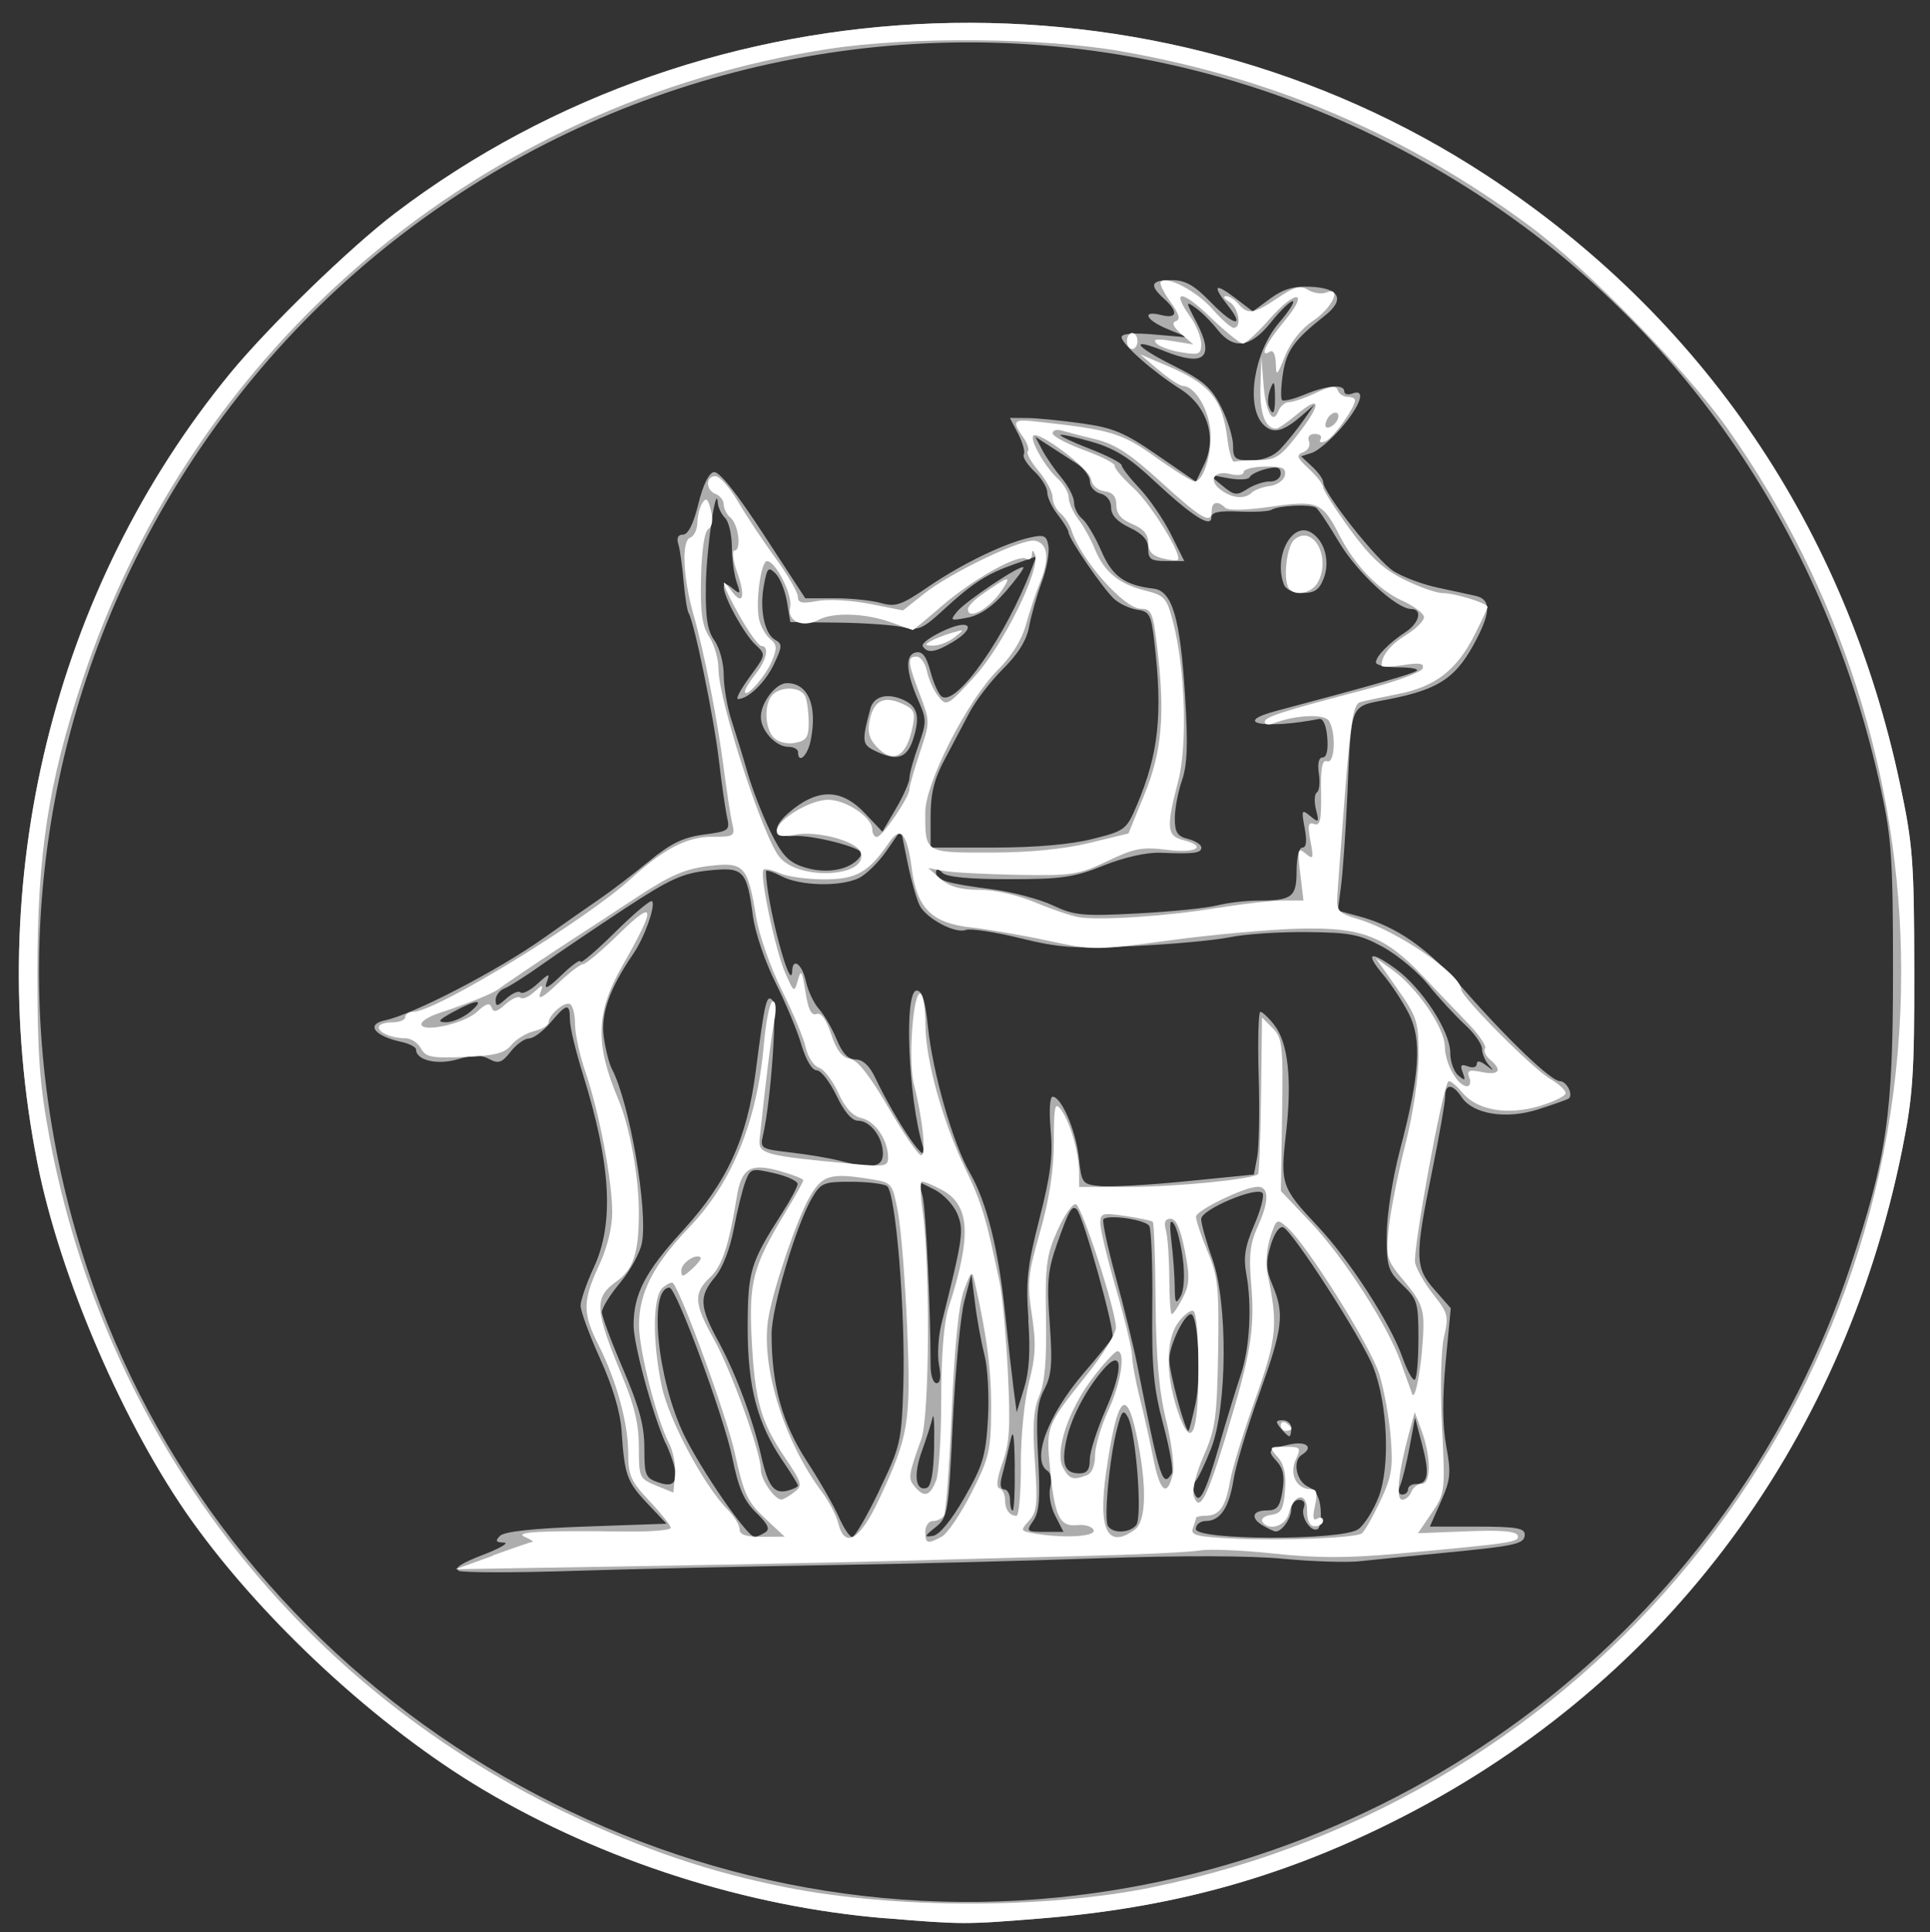 <?xml version="1.0" encoding="UTF-8" standalone="no"?>
<svg
   xmlns:dc="http://purl.org/dc/elements/1.1/"
   xmlns:cc="http://creativecommons.org/ns#"
   xmlns:rdf="http://www.w3.org/1999/02/22-rdf-syntax-ns#"
   xmlns:svg="http://www.w3.org/2000/svg"
   xmlns="http://www.w3.org/2000/svg"
   width="22.697mm"
   height="22.727mm"
   viewBox="0 0 22.697 22.727"
   version="1.1"
   id="svg6056">
  <rect x="0" y="0" width="22.697" height="22.727" fill="#333333" stroke="none"/>
  <defs
     id="defs6050" />
  <path
     style="fill:#ffffff;fill-opacity:0.6;stroke-width:0.062"
     d="M 10.414,22.563 C 8.787,22.43 7.092,21.888 5.681,21.049 4.451,20.318 3.103,19.074 2.257,17.889 1.463,16.777 0.706,15.024 0.44,13.68 -0.216,10.367 0.625,6.925 2.712,4.385 3.165,3.835 4.115,2.913 4.644,2.51 8.344,-0.304 13.592,-0.487 17.483,2.064 c 2.534,1.661 4.22,4.142 4.86,7.152 0.152,0.713 0.167,0.909 0.169,2.187 0.002,1.227 -0.016,1.493 -0.142,2.118 -0.713,3.528 -2.871,6.364 -6.031,7.927 -1.315,0.651 -2.582,0.995 -4.111,1.118 -0.878,0.071 -0.906,0.071 -1.816,-0.004 z m 2.036,-0.246 c 4.306,-0.435 7.95,-3.339 9.31,-7.42 0.431,-1.292 0.502,-1.787 0.502,-3.462 0,-1.325 -0.016,-1.573 -0.142,-2.152 C 21.48,6.327 19.81,3.866 17.37,2.281 11.864,-1.296 4.517,0.701 1.598,6.569 0.278,9.221 0.097,12.298 1.096,15.126 c 1.651,4.676 6.409,7.69 11.355,7.191 z M 5.394,18.473 c -0.06,-0.027 0.038,-0.09 0.281,-0.183 0.205,-0.078 0.318,-0.144 0.251,-0.146 -0.096,-0.003 -0.106,-0.019 -0.045,-0.08 0.05,-0.05 0.398,-0.088 1.017,-0.109 L 7.839,17.922 7.614,17.684 C 7.371,17.427 7.345,17.353 7.31,16.83 7.295,16.608 7.206,16.309 7.057,15.98 6.931,15.702 6.828,15.421 6.828,15.357 c 3.124e-4,-0.064 0.071,-0.267 0.156,-0.451 0.241,-0.517 0.201,-1.213 -0.13,-2.274 -0.084,-0.268 -0.152,-0.555 -0.152,-0.639 0,-0.198 -0.037,-0.193 -0.228,0.034 -0.087,0.103 -0.2,0.187 -0.252,0.187 -0.052,0 -0.15,0.07 -0.217,0.156 -0.103,0.131 -0.143,0.145 -0.252,0.086 -0.095,-0.051 -0.193,-0.05 -0.37,0.003 -0.238,0.071 -0.49,0.013 -0.49,-0.114 0,-0.029 -0.077,-0.069 -0.172,-0.09 C 4.402,12.186 4.298,12.049 4.529,12.001 4.857,11.933 5.854,11.416 6.39,11.036 6.613,10.878 6.908,10.672 7.045,10.578 7.183,10.484 7.445,10.284 7.629,10.133 7.888,9.92 8.033,9.849 8.275,9.817 8.575,9.777 8.586,9.769 8.549,9.607 8.529,9.515 8.486,9.214 8.454,8.94 8.397,8.45 8.165,7.319 8.099,7.213 8.081,7.184 8.054,7.013 8.039,6.835 8.024,6.656 7.996,6.46 7.977,6.399 7.954,6.328 7.974,6.288 8.033,6.288 c 0.059,0 0.122,-0.126 0.179,-0.358 C 8.266,5.708 8.335,5.565 8.394,5.553 8.457,5.541 8.659,5.794 8.98,6.286 l 0.49,0.751 h 0.347 c 0.191,0 0.435,0.025 0.543,0.056 0.172,0.049 0.239,0.026 0.561,-0.194 0.396,-0.27 0.895,-0.511 1.196,-0.577 0.164,-0.036 0.192,-0.023 0.213,0.103 0.013,0.079 -0.023,0.271 -0.08,0.425 -0.057,0.154 -0.123,0.388 -0.147,0.518 -0.029,0.161 -0.127,0.321 -0.305,0.497 -0.144,0.143 -0.321,0.373 -0.394,0.511 -0.073,0.138 -0.206,0.39 -0.296,0.559 -0.123,0.231 -0.164,0.397 -0.164,0.671 V 9.969 h 0.751 c 0.482,0 0.894,-0.036 1.149,-0.1 C 13.229,9.773 13.247,9.759 13.366,9.479 13.627,8.867 13.676,8.403 13.574,7.536 13.538,7.231 13.516,7.191 13.377,7.172 13.291,7.16 13.169,7.104 13.105,7.047 12.977,6.932 12.566,6.333 12.566,6.261 c 0,-0.025 -0.056,-0.117 -0.125,-0.205 -0.069,-0.087 -0.125,-0.206 -0.125,-0.264 0,-0.058 -0.069,-0.171 -0.154,-0.25 C 12.078,5.462 12.023,5.374 12.04,5.346 12.058,5.317 12.028,5.209 11.975,5.105 l -0.098,-0.189 0.204,9.824e-4 c 0.112,6.758e-4 0.401,0.029 0.641,0.063 0.371,0.052 0.505,0.109 0.889,0.374 l 0.453,0.312 0.099,-0.207 C 14.314,5.143 14.196,4.774 13.878,4.574 13.558,4.372 13.19,4.046 13.19,3.965 c 0,-0.042 0.14,-0.052 0.39,-0.03 l 0.39,0.034 -0.234,-0.096 c -0.263,-0.108 -0.318,-0.228 -0.078,-0.167 0.188,0.047 0.202,-0.038 0.031,-0.193 -0.178,-0.161 -0.155,-0.218 0.086,-0.218 0.166,0 0.265,0.056 0.466,0.262 0.27,0.278 0.409,0.302 0.197,0.034 -0.185,-0.236 -0.153,-0.269 0.085,-0.088 l 0.21,0.16 0.205,-0.151 c 0.152,-0.112 0.275,-0.148 0.474,-0.139 0.344,0.015 0.41,0.15 0.167,0.341 -0.36,0.283 -0.451,0.41 -0.492,0.683 -0.023,0.152 -0.027,0.291 -0.01,0.309 0.018,0.018 0.137,-0.012 0.265,-0.065 0.264,-0.11 0.467,-0.126 0.467,-0.037 0,0.033 0.042,0.044 0.094,0.025 0.164,-0.063 0.103,0.131 -0.126,0.399 -0.121,0.141 -0.278,0.275 -0.348,0.298 l -0.128,0.041 0.13,0.121 c 0.072,0.067 0.13,0.149 0.13,0.182 0,0.126 0.636,0.93 0.831,1.05 0.111,0.069 0.342,0.155 0.512,0.191 0.17,0.036 0.373,0.081 0.45,0.098 0.173,0.039 0.179,0.178 0.019,0.492 -0.239,0.468 -0.436,0.605 -1.049,0.725 -0.458,0.09 -0.428,0.021 -0.479,1.121 -0.02,0.429 -0.053,0.911 -0.074,1.072 l -0.038,0.292 0.25,0.067 c 0.444,0.12 0.805,0.372 1.235,0.864 0.514,0.587 1.024,1.074 1.124,1.074 0.085,0 0.168,0.17 0.101,0.208 -0.024,0.014 -0.184,0.07 -0.356,0.125 -0.372,0.12 -0.763,0.057 -0.897,-0.143 -0.108,-0.162 -0.195,-0.164 -0.195,-0.007 0,0.067 -0.07,0.467 -0.156,0.889 -0.203,1 -0.201,1.118 0.033,1.384 l 0.189,0.215 -0.06,0.633 c -0.04,0.43 -0.038,0.748 0.007,0.991 0.059,0.316 0.051,0.392 -0.063,0.651 l -0.13,0.294 h 0.558 c 0.451,0 0.558,0.018 0.558,0.092 0,0.113 -0.095,0.134 -0.967,0.218 -0.377,0.036 -0.814,0.08 -0.97,0.097 -0.156,0.017 -0.563,0.004 -0.905,-0.029 -0.383,-0.037 -1.204,-0.039 -2.149,-0.006 -0.841,0.03 -2.3,0.067 -3.244,0.082 -0.944,0.015 -2.277,0.045 -2.963,0.067 -0.686,0.022 -1.289,0.021 -1.34,-9.83e-4 z m 3.604,-0.448 c 0.061,-0.039 0.035,-0.096 -0.105,-0.233 C 8.748,17.651 8.685,17.506 8.611,17.142 8.512,16.66 7.954,15.147 7.874,15.146 7.625,15.145 7.726,16.205 8.037,16.862 c 0.197,0.415 0.75,1.217 0.838,1.215 0.023,-4.94e-4 0.078,-0.024 0.122,-0.052 z m 1.341,-0.493 c 0.251,-0.522 0.263,-0.576 0.284,-1.223 0.027,-0.873 -0.089,-2.293 -0.193,-2.359 -0.043,-0.027 -0.233,-0.05 -0.423,-0.05 -0.319,-8.85e-4 -0.354,0.013 -0.457,0.189 -0.185,0.313 -0.476,1.293 -0.476,1.601 0,0.601 0.124,1.049 0.413,1.494 0.152,0.234 0.322,0.532 0.378,0.66 0.056,0.129 0.127,0.234 0.157,0.234 0.031,0 0.174,-0.246 0.318,-0.546 z m 1.003,0.083 c 0.217,-0.378 0.251,-0.491 0.276,-0.92 0.016,-0.269 -0.002,-0.608 -0.04,-0.754 -0.037,-0.146 -0.088,-0.419 -0.111,-0.608 l -0.043,-0.343 -0.083,0.312 c -0.045,0.172 -0.106,0.813 -0.136,1.427 -0.051,1.074 -0.059,1.119 -0.204,1.235 -0.132,0.106 -0.136,0.118 -0.029,0.101 0.076,-0.012 0.216,-0.182 0.37,-0.45 z m 4.631,0.372 c 0.071,-0.05 0.179,-0.222 0.241,-0.383 0.136,-0.355 0.105,-1.089 -0.064,-1.523 -0.127,-0.327 -0.948,-1.602 -1.059,-1.645 -0.045,-0.017 -0.105,0.069 -0.148,0.213 -0.059,0.197 -0.055,0.284 0.023,0.47 0.141,0.338 0.121,0.502 -0.159,1.282 -0.14,0.39 -0.275,0.84 -0.3,1 -0.052,0.332 -0.157,0.489 -0.327,0.489 -0.064,0 -0.117,0.042 -0.117,0.094 0,0.135 1.718,0.138 1.91,0.003 z m -1.115,-0.039 c -0.155,-0.09 -0.135,-0.182 0.039,-0.182 0.122,0 0.154,-0.04 0.185,-0.231 0.027,-0.167 0.009,-0.262 -0.064,-0.343 -0.121,-0.134 -0.111,-0.146 0.152,-0.203 0.195,-0.042 0.282,0.035 0.14,0.122 -0.113,0.07 -0.067,0.311 0.072,0.375 0.091,0.042 0.139,0.126 0.149,0.265 0.008,0.112 -0.007,0.217 -0.034,0.233 -0.077,0.048 -0.205,-0.145 -0.165,-0.249 0.022,-0.058 7.54e-4,-0.094 -0.055,-0.094 -0.05,0 -0.092,0.05 -0.092,0.112 0,0.107 -0.111,0.264 -0.184,0.26 -0.019,-9.83e-4 -0.083,-0.031 -0.143,-0.066 z m 0.203,-1.149 c -0.064,-0.077 -0.059,-0.094 0.024,-0.094 0.056,0 0.101,0.042 0.101,0.094 0,0.051 -0.011,0.094 -0.024,0.094 -0.013,0 -0.059,-0.042 -0.101,-0.094 z m -2.651,1.03 c -0.055,-0.106 -0.08,-0.251 -0.059,-0.336 0.021,-0.082 0.007,-0.168 -0.03,-0.191 -0.197,-0.122 -0.002,-0.655 0.421,-1.148 0.166,-0.194 0.319,-0.382 0.341,-0.419 0.037,-0.064 -0.343,-1.433 -0.419,-1.509 -0.056,-0.056 -0.093,0.007 -0.231,0.398 -0.111,0.315 -0.124,0.45 -0.088,0.941 0.034,0.473 0.023,0.609 -0.064,0.777 -0.086,0.166 -0.099,0.316 -0.072,0.81 0.026,0.471 0.013,0.634 -0.058,0.736 -0.087,0.124 -0.081,0.13 0.133,0.13 h 0.223 z m 0.952,0.109 c 0.075,-0.092 -0.003,-1.1 -0.099,-1.271 -0.053,-0.094 -0.072,-0.074 -0.126,0.136 -0.09,0.346 -0.157,1.066 -0.107,1.146 0.056,0.091 0.254,0.085 0.332,-0.011 z m -1.428,-0.686 c -0.006,-0.392 -0.018,-0.463 -0.054,-0.296 -0.026,0.12 -0.067,0.296 -0.093,0.39 -0.031,0.112 -0.023,0.172 0.022,0.172 0.038,0 0.069,0.056 0.069,0.125 0,0.069 0.014,0.125 0.031,0.125 0.017,0 0.028,-0.232 0.024,-0.515 z m 2.406,-0.259 c 0.088,-0.305 0.202,-0.676 0.252,-0.825 0.105,-0.309 0.133,-0.812 0.065,-1.182 -0.036,-0.197 -0.016,-0.325 0.091,-0.573 0.076,-0.176 0.121,-0.346 0.101,-0.378 -0.055,-0.09 -0.722,0.189 -0.723,0.303 -5.72e-4,0.053 0.058,0.263 0.131,0.468 0.184,0.518 0.176,1.746 -0.014,2.231 -0.07,0.178 -0.151,0.349 -0.18,0.379 -0.029,0.03 -0.038,0.095 -0.018,0.145 0.057,0.15 0.127,0.016 0.296,-0.567 z m -4.956,0.481 c 0,-0.016 -0.08,-0.146 -0.178,-0.289 -0.3,-0.44 -0.414,-0.871 -0.413,-1.571 4.42e-4,-0.662 0.03,-0.761 0.402,-1.341 0.099,-0.154 0.182,-0.309 0.185,-0.345 0.003,-0.035 -0.12,-0.093 -0.273,-0.128 -0.267,-0.062 -0.281,-0.058 -0.34,0.095 -0.034,0.088 -0.096,0.338 -0.137,0.556 -0.045,0.239 -0.133,0.465 -0.221,0.57 -0.191,0.227 -0.185,0.344 0.042,0.762 0.204,0.376 0.404,0.915 0.504,1.356 0.078,0.343 0.15,0.436 0.308,0.394 0.067,-0.018 0.122,-0.045 0.122,-0.06 z m 7.174,0.043 c 0,-0.034 0.043,-0.062 0.095,-0.062 0.143,0 0.161,-0.122 0.07,-0.468 l -0.082,-0.312 -0.064,0.343 c -0.035,0.189 -0.085,0.392 -0.11,0.452 -0.028,0.066 -0.019,0.109 0.023,0.109 0.038,0 0.069,-0.028 0.069,-0.062 z M 7.826,16.974 C 7.669,16.619 7.451,15.811 7.451,15.587 c 8.056e-4,-0.368 0.138,-0.632 0.579,-1.113 0.521,-0.57 0.755,-1.079 0.857,-1.87 0.107,-0.825 0.127,-0.91 0.196,-0.841 0.062,0.062 -0.015,1.174 -0.109,1.585 -0.037,0.162 -0.029,0.167 0.327,0.208 0.201,0.023 0.463,0.067 0.583,0.099 0.374,0.097 0.499,0.075 0.499,-0.087 0,-0.19 -0.147,-0.385 -0.291,-0.386 -0.075,-3.12e-4 -0.163,-0.103 -0.256,-0.297 -0.078,-0.163 -0.182,-0.296 -0.232,-0.296 -0.054,0 -0.126,-0.121 -0.179,-0.299 C 9.377,12.124 9.239,11.795 9.119,11.556 8.999,11.318 8.88,10.968 8.855,10.779 8.782,10.231 8.747,10.195 8.329,10.239 c -0.302,0.032 -0.45,0.099 -0.976,0.444 -0.341,0.224 -0.777,0.519 -0.969,0.655 -0.192,0.137 -0.396,0.267 -0.452,0.288 -0.057,0.022 -0.103,0.083 -0.103,0.136 0,0.082 0.019,0.079 0.125,-0.017 0.069,-0.062 0.144,-0.095 0.167,-0.072 0.023,0.023 0.112,-0.022 0.197,-0.099 0.144,-0.131 0.152,-0.132 0.11,-0.016 -0.032,0.089 0.018,0.064 0.177,-0.09 0.122,-0.118 0.222,-0.189 0.222,-0.158 0,0.031 0.182,-0.123 0.404,-0.343 0.222,-0.22 0.419,-0.385 0.437,-0.367 0.046,0.046 -0.089,0.427 -0.218,0.615 -0.28,0.409 -0.387,0.706 -0.35,0.977 0.02,0.148 0.063,0.318 0.095,0.379 0.209,0.397 0.427,1.66 0.354,2.048 -0.021,0.114 -0.136,0.324 -0.255,0.467 -0.119,0.142 -0.216,0.298 -0.216,0.347 0,0.049 0.112,0.351 0.25,0.672 0.191,0.447 0.25,0.665 0.25,0.93 0,0.322 0.012,0.35 0.172,0.404 0.23,0.078 0.255,-0.067 0.079,-0.465 z m 3.159,0.038 c 0.006,-0.255 -0.003,-0.407 -0.018,-0.338 -0.016,0.069 -0.072,0.245 -0.125,0.392 -0.102,0.28 -0.076,0.478 0.056,0.435 0.052,-0.017 0.081,-0.181 0.088,-0.489 z m 2.796,0.32 c 0.02,-0.033 -0.025,-0.292 -0.101,-0.577 -0.114,-0.428 -0.136,-0.668 -0.129,-1.391 0.005,-0.481 -0.011,-0.906 -0.036,-0.945 -0.045,-0.073 -0.48,-0.137 -0.538,-0.079 -0.018,0.018 0.047,0.326 0.145,0.684 0.098,0.359 0.211,0.82 0.251,1.026 0.27,1.365 0.299,1.456 0.407,1.281 z m -0.965,-0.164 c 0,-0.089 0.084,-0.353 0.187,-0.587 0.22,-0.502 0.198,-0.744 -0.041,-0.458 -0.211,0.252 -0.378,0.583 -0.428,0.847 -0.05,0.265 -0.007,0.36 0.161,0.36 0.089,0 0.121,-0.043 0.121,-0.161 z m 1.244,-0.661 c 0.067,-0.314 0.03,-1.049 -0.054,-1.049 -0.08,0 -0.255,0.366 -0.255,0.534 0,0.15 0.184,0.838 0.225,0.838 0.008,0 0.046,-0.146 0.084,-0.323 z m -1.965,-0.987 c -0.033,-0.452 -0.014,-0.626 0.129,-1.185 0.131,-0.51 0.16,-0.741 0.132,-1.045 -0.02,-0.226 -0.011,-0.39 0.023,-0.39 0.103,0 0.273,0.396 0.308,0.717 0.033,0.303 0.04,0.313 0.252,0.334 0.12,0.012 0.576,-0.013 1.013,-0.057 l 0.794,-0.079 0.039,-0.207 c 0.021,-0.114 0.029,-0.544 0.017,-0.957 -0.012,-0.413 -0.003,-0.75 0.02,-0.75 0.023,0 0.097,0.069 0.163,0.154 0.164,0.208 0.211,0.645 0.139,1.273 -0.069,0.602 -0.057,0.639 0.375,1.098 0.374,0.398 0.852,1.138 0.992,1.535 0.059,0.168 0.127,0.288 0.149,0.265 0.023,-0.023 0.041,-0.242 0.041,-0.487 0,-0.414 -0.013,-0.459 -0.187,-0.625 -0.171,-0.164 -0.187,-0.214 -0.186,-0.589 6.48e-4,-0.232 0.068,-0.664 0.155,-0.996 0.235,-0.893 0.261,-1.3 0.104,-1.608 -0.071,-0.139 -0.204,-0.342 -0.296,-0.451 -0.223,-0.265 -0.165,-0.297 0.139,-0.077 0.311,0.225 0.645,0.738 0.645,0.989 0,0.104 0.043,0.225 0.095,0.268 0.08,0.067 0.088,0.061 0.052,-0.034 -0.034,-0.088 -0.02,-0.104 0.061,-0.073 0.058,0.022 0.104,0.01 0.104,-0.028 0,-0.044 0.039,-0.038 0.109,0.015 0.093,0.07 0.098,0.07 0.031,-0.005 -0.043,-0.048 -0.078,-0.133 -0.078,-0.188 0,-0.055 -0.091,-0.185 -0.203,-0.287 -0.111,-0.102 -0.304,-0.311 -0.427,-0.464 -0.123,-0.153 -0.365,-0.354 -0.536,-0.448 -0.274,-0.149 -0.383,-0.17 -0.898,-0.175 -0.323,-0.003 -0.727,0.024 -0.898,0.06 -0.172,0.036 -0.677,0.083 -1.123,0.104 -0.702,0.034 -0.883,0.022 -1.351,-0.093 -0.297,-0.073 -0.582,-0.116 -0.634,-0.096 -0.123,0.047 -0.458,-0.129 -0.542,-0.285 -0.036,-0.068 -0.101,-0.296 -0.144,-0.507 l -0.078,-0.384 -0.172,0.249 c -0.095,0.137 -0.243,0.281 -0.329,0.32 -0.221,0.101 -0.685,0.089 -0.902,-0.024 -0.101,-0.052 -0.184,-0.079 -0.184,-0.059 0,0.355 0.299,1.484 0.309,1.168 0.005,-0.159 0.119,-0.071 0.16,0.125 0.024,0.112 0.093,0.259 0.155,0.328 0.062,0.069 0.155,0.23 0.208,0.359 0.067,0.162 0.135,0.234 0.223,0.234 0.082,0 0.161,0.072 0.224,0.203 0.262,0.55 0.656,1.12 0.565,0.817 -0.173,-0.572 -0.222,-1.831 -0.072,-1.831 0.064,0 0.101,0.119 0.132,0.421 0.055,0.541 0.295,1.381 0.491,1.718 0.198,0.341 0.34,0.904 0.417,1.656 0.034,0.332 0.079,0.729 0.099,0.884 l 0.037,0.281 0.087,-0.281 c 0.061,-0.198 0.076,-0.437 0.049,-0.811 z m -1.052,0.536 c -0.022,-0.117 -0.009,-0.334 0.028,-0.483 0.254,-1.014 0.267,-1.103 0.187,-1.296 -0.043,-0.104 -0.163,-0.231 -0.265,-0.283 l -0.187,-0.093 0.044,0.17 c 0.038,0.145 0.094,1.328 0.094,1.995 1.29e-4,0.112 0.031,0.203 0.07,0.203 0.045,0 0.055,-0.074 0.029,-0.212 z m 2.868,-1.245 c -0.022,-0.177 -0.069,-0.364 -0.105,-0.415 -0.047,-0.067 -0.055,-0.009 -0.029,0.212 0.02,0.168 0.037,0.406 0.038,0.53 0.002,0.191 0.012,0.208 0.069,0.11 0.04,-0.069 0.051,-0.245 0.027,-0.437 z M 5.526,11.904 c 0.187,-0.156 0.087,-0.157 -0.196,-0.002 -0.177,0.097 -0.193,0.12 -0.085,0.122 0.073,9.83e-4 0.2,-0.053 0.281,-0.12 z m 8.787,-1.254 c 0.12,-0.031 0.335,-0.057 0.478,-0.057 0.406,-5.72e-4 0.457,-0.04 0.457,-0.35 0,-0.159 0.029,-0.274 0.069,-0.274 0.046,0 0.055,-0.077 0.026,-0.23 -0.04,-0.214 -0.035,-0.224 0.066,-0.14 0.1,0.082 0.106,0.076 0.067,-0.078 -0.023,-0.092 -0.018,-0.182 0.01,-0.2 0.029,-0.018 0.04,-0.118 0.024,-0.222 -0.018,-0.12 -7.54e-4,-0.19 0.045,-0.19 0.046,0 0.066,-0.085 0.054,-0.234 -0.012,-0.142 -0.049,-0.228 -0.095,-0.219 -0.642,0.125 -1.044,0.049 -0.502,-0.095 1.164,-0.309 1.616,-0.439 1.65,-0.473 0.022,-0.022 -0.078,-0.039 -0.221,-0.039 -0.143,0 -0.26,-0.026 -0.26,-0.058 0,-0.071 0.156,-0.231 0.352,-0.359 0.16,-0.105 0.198,-0.269 0.063,-0.269 -0.173,0 -0.64,-0.433 -0.85,-0.788 -0.119,-0.201 -0.24,-0.383 -0.269,-0.403 -0.062,-0.044 -0.441,-0.027 -0.524,0.024 -0.032,0.02 -0.204,0.029 -0.383,0.021 -0.236,-0.011 -0.324,0.008 -0.324,0.068 0,0.131 -0.224,-0.012 -0.667,-0.424 C 13.289,5.387 13.113,5.276 12.844,5.198 c -0.194,-0.056 -0.363,-0.093 -0.374,-0.082 -0.011,0.011 0.146,0.086 0.35,0.165 0.204,0.079 0.371,0.166 0.371,0.192 0,0.027 0.095,0.149 0.211,0.272 0.116,0.123 0.282,0.366 0.368,0.539 l 0.157,0.315 h -0.212 c -0.18,0 -0.212,-0.022 -0.212,-0.144 0,-0.104 -0.062,-0.174 -0.218,-0.249 -0.148,-0.07 -0.218,-0.147 -0.218,-0.236 0,-0.079 -0.05,-0.145 -0.125,-0.164 -0.069,-0.018 -0.125,-0.082 -0.125,-0.143 0,-0.061 -0.07,-0.156 -0.156,-0.211 -0.086,-0.055 -0.23,-0.149 -0.321,-0.208 l -0.165,-0.107 0.081,0.154 c 0.044,0.084 0.147,0.233 0.228,0.33 0.081,0.097 0.147,0.227 0.147,0.289 0,0.062 0.043,0.148 0.096,0.192 0.053,0.044 0.153,0.213 0.224,0.377 0.129,0.3 0.274,0.404 0.616,0.445 0.219,0.026 0.314,0.349 0.37,1.266 0.035,0.565 0.026,0.808 -0.037,0.99 -0.046,0.133 -0.084,0.333 -0.084,0.445 0,0.165 0.029,0.211 0.156,0.243 0.086,0.022 0.156,0.067 0.156,0.1 0,0.067 -0.085,0.078 -0.483,0.062 -0.16,-0.006 -0.423,0.053 -0.666,0.15 -0.349,0.14 -0.494,0.161 -1.111,0.161 -0.469,0 -0.735,-0.025 -0.785,-0.075 -0.053,-0.053 -0.075,-0.055 -0.075,-0.004 0,0.091 0.126,0.129 0.658,0.198 0.239,0.031 0.56,0.116 0.715,0.189 0.253,0.119 0.351,0.129 0.998,0.095 0.395,-0.021 0.816,-0.063 0.936,-0.095 z m 0.786,-3.774 c -0.126,-0.33 0.098,-0.752 0.324,-0.61 0.156,0.098 0.221,0.338 0.144,0.537 -0.051,0.133 -0.107,0.172 -0.248,0.172 -0.108,0 -0.197,-0.04 -0.22,-0.099 z M 10.055,10.139 c 0.043,-0.034 0.078,-0.08 0.078,-0.103 0,-0.069 -0.58,-0.217 -0.795,-0.203 C 9.068,9.852 9.071,9.712 9.344,9.504 9.649,9.272 9.912,9.291 10.17,9.564 l 0.207,0.219 0.159,-0.272 c 0.088,-0.149 0.159,-0.311 0.159,-0.36 -1.87e-4,-0.048 0.047,-0.22 0.105,-0.381 0.098,-0.274 0.098,-0.308 2.45e-4,-0.53 -0.148,-0.336 -0.159,-0.539 -0.03,-0.566 0.078,-0.016 0.124,0.044 0.173,0.229 0.037,0.138 0.097,0.269 0.134,0.292 0.177,0.109 0.754,-0.715 1.055,-1.505 l 0.055,-0.145 -0.261,0.092 C 11.602,6.751 11.436,6.859 11.091,7.177 10.85,7.399 10.799,7.42 10.618,7.377 10.506,7.351 10.162,7.327 9.854,7.323 L 9.294,7.317 9.255,7.079 C 9.233,6.948 9.173,6.798 9.121,6.746 9.036,6.662 9.022,6.676 8.984,6.881 8.93,7.165 8.989,7.455 9.116,7.526 9.202,7.574 9.2,7.605 9.103,7.809 9.001,8.026 8.799,8.222 8.679,8.222 c -0.03,0 0.033,-0.117 0.138,-0.261 C 9.008,7.701 9.009,7.699 8.885,7.584 8.751,7.459 8.512,7.025 8.512,6.907 c 0,-0.05 0.032,-0.046 0.103,0.013 0.092,0.076 0.097,0.069 0.049,-0.07 C 8.633,6.764 8.608,6.576 8.607,6.432 8.606,6.287 8.57,6.134 8.527,6.092 8.484,6.049 8.446,5.97 8.442,5.917 8.424,5.655 8.308,6.446 8.301,6.881 c -0.006,0.384 0.017,0.535 0.101,0.653 0.061,0.086 0.109,0.266 0.109,0.405 -1.866e-4,0.138 0.041,0.378 0.091,0.532 0.05,0.154 0.137,0.435 0.191,0.624 0.055,0.189 0.175,0.497 0.267,0.686 0.134,0.275 0.211,0.358 0.386,0.416 0.224,0.075 0.47,0.051 0.608,-0.058 z M 9.385,8.846 c 0,-0.034 -0.052,-0.062 -0.115,-0.062 -0.146,0 -0.322,-0.191 -0.322,-0.35 0,-0.172 0.174,-0.399 0.306,-0.399 0.252,0 0.362,0.266 0.279,0.678 C 9.497,8.891 9.385,8.992 9.385,8.846 Z M 10.276,8.824 c -0.137,-0.068 -0.141,-0.114 -0.041,-0.487 0.037,-0.139 0.18,-0.186 0.358,-0.118 0.194,0.074 0.233,0.194 0.149,0.465 -0.074,0.24 -0.193,0.276 -0.467,0.14 z m 0.576,-1.224 c -0.034,-0.054 0.338,-0.251 0.474,-0.251 0.112,0 0.049,0.101 -0.126,0.205 -0.206,0.122 -0.294,0.133 -0.348,0.047 z m 0.404,-0.407 c 0.101,-0.123 0.746,-0.554 0.779,-0.52 0.011,0.011 -0.083,0.139 -0.208,0.284 C 11.672,7.135 11.528,7.235 11.381,7.264 11.175,7.305 11.168,7.301 11.256,7.193 Z m 3.678,-1.529 c 0.072,0 0.127,-0.041 0.127,-0.095 0,-0.072 -0.041,-0.085 -0.172,-0.053 -0.094,0.023 -0.181,0.067 -0.193,0.096 -0.012,0.03 -0.124,0.036 -0.25,0.013 l -0.228,-0.042 0.156,0.129 c 0.14,0.116 0.17,0.12 0.294,0.04 0.076,-0.049 0.195,-0.089 0.265,-0.089 z M 15.064,5.274 c 0.073,-0.077 0.191,-0.225 0.263,-0.327 l 0.13,-0.187 -0.151,0.131 c -0.223,0.193 -0.345,0.218 -0.457,0.094 -0.201,-0.222 -0.099,-0.848 0.194,-1.19 0.118,-0.138 0.19,-0.252 0.159,-0.252 -0.031,0 -0.147,0.112 -0.257,0.25 -0.241,0.3 -0.438,0.325 -0.629,0.082 -0.072,-0.092 -0.187,-0.206 -0.255,-0.254 -0.12,-0.084 -0.119,-0.078 0.009,0.168 0.219,0.42 0.095,0.53 -0.381,0.339 -0.417,-0.167 -0.346,-0.055 0.108,0.171 0.354,0.177 0.446,0.256 0.564,0.489 0.077,0.153 0.14,0.357 0.14,0.452 0,0.157 0.021,0.174 0.216,0.174 0.143,0 0.261,-0.047 0.348,-0.14 z m -0.07,-0.624 c -0.004,-0.165 -0.014,-0.18 -0.054,-0.078 -0.027,0.069 -0.036,0.16 -0.02,0.203 0.05,0.134 0.078,0.086 0.074,-0.125 z"
     id="path18893" />
  <path
     style="fill:#ffffff;fill-opacity:1;stroke-width:0.062"
     d="M 10.414,22.563 C 8.787,22.43 7.092,21.888 5.681,21.049 4.451,20.318 3.103,19.074 2.257,17.889 1.463,16.777 0.706,15.024 0.44,13.68 -0.216,10.367 0.625,6.925 2.712,4.385 3.165,3.835 4.115,2.913 4.644,2.51 8.344,-0.304 13.592,-0.487 17.483,2.064 c 2.534,1.661 4.22,4.142 4.86,7.152 0.152,0.713 0.167,0.909 0.169,2.187 0.002,1.227 -0.016,1.493 -0.142,2.118 -0.713,3.528 -2.871,6.364 -6.031,7.927 -1.315,0.651 -2.582,0.995 -4.111,1.118 -0.878,0.071 -0.906,0.071 -1.816,-0.004 z m 3.141,-0.366 c 5.124,-1.044 8.812,-5.561 8.803,-10.781 C 22.355,9.143 21.64,6.914 20.315,5.04 19.825,4.348 18.662,3.156 17.993,2.661 16.548,1.59 14.98,0.919 13.19,0.604 12.265,0.441 10.705,0.428 9.747,0.575 5.647,1.207 2.279,4.057 0.968,8.004 0.568,9.208 0.44,10.038 0.44,11.435 c 0,0.963 0.026,1.326 0.14,1.934 0.653,3.502 2.882,6.424 6.06,7.945 0.923,0.442 1.709,0.708 2.614,0.887 1.283,0.253 3.048,0.252 4.301,-0.003 z M 5.793,18.296 c 0.237,-0.086 0.448,-0.158 0.468,-0.161 0.02,-0.002 -0.02,-0.028 -0.089,-0.058 -0.137,-0.059 0.198,-0.077 1.17,-0.063 0.3,0.004 0.546,-0.015 0.546,-0.043 0,-0.028 -0.112,-0.17 -0.25,-0.316 -0.22,-0.233 -0.25,-0.301 -0.25,-0.565 0,-0.35 -0.139,-0.856 -0.35,-1.272 -0.188,-0.371 -0.187,-0.517 0.006,-0.932 0.095,-0.203 0.156,-0.447 0.156,-0.623 7.8e-4,-0.371 -0.154,-1.187 -0.313,-1.648 -0.068,-0.197 -0.124,-0.451 -0.124,-0.564 0,-0.113 -0.026,-0.221 -0.057,-0.24 -0.062,-0.039 -0.255,0.126 -0.255,0.218 0,0.031 -0.076,0.076 -0.17,0.099 -0.093,0.023 -0.214,0.097 -0.268,0.164 -0.078,0.096 -0.192,0.125 -0.549,0.14 -0.39,0.016 -0.459,0.002 -0.514,-0.101 -0.035,-0.065 -0.116,-0.119 -0.181,-0.119 -0.161,0 -0.315,-0.064 -0.315,-0.131 0,-0.031 0.07,-0.056 0.156,-0.056 0.086,0 0.156,-0.028 0.156,-0.062 0,-0.034 0.043,-0.062 0.095,-0.062 0.264,0 2.025,-1.077 2.556,-1.563 0.384,-0.351 0.661,-0.496 0.952,-0.496 0.273,0 0.278,-0.004 0.239,-0.172 C 8.588,9.578 8.544,9.292 8.511,9.037 8.439,8.473 8.284,7.683 8.158,7.239 8.031,6.79 8.012,6.364 8.117,6.324 c 0.045,-0.017 0.083,-0.096 0.084,-0.174 4.941e-4,-0.078 0.027,-0.183 0.058,-0.233 0.045,-0.07 0.067,-0.052 0.101,0.085 0.028,0.111 0.017,0.192 -0.03,0.221 -0.046,0.029 -0.078,0.245 -0.086,0.574 -0.009,0.411 0.013,0.565 0.097,0.694 0.06,0.091 0.108,0.26 0.108,0.375 0,0.372 0.527,1.992 0.721,2.219 0.242,0.282 1.06,0.226 0.949,-0.064 C 10.069,9.891 9.609,9.769 9.353,9.817 9.19,9.847 9.135,9.836 9.135,9.773 9.136,9.643 9.525,9.407 9.739,9.407 c 0.209,0 0.519,0.207 0.519,0.348 0,0.049 0.024,0.089 0.054,0.089 0.064,0 0.383,-0.468 0.383,-0.562 0,-0.036 0.055,-0.229 0.122,-0.429 0.121,-0.361 0.121,-0.365 0,-0.685 -0.145,-0.382 -0.15,-0.445 -0.037,-0.445 0.047,0 0.102,0.077 0.121,0.172 0.019,0.094 0.079,0.228 0.134,0.296 0.096,0.121 0.107,0.115 0.43,-0.238 0.334,-0.365 0.775,-1.26 0.706,-1.431 -0.024,-0.058 -0.032,-0.057 -0.036,0.005 -0.003,0.045 -0.032,0.065 -0.065,0.045 C 11.976,6.513 11.447,6.809 11.079,7.125 10.896,7.283 10.742,7.411 10.736,7.41 10.73,7.41 10.613,7.369 10.476,7.319 10.178,7.212 9.798,7.199 9.627,7.29 9.44,7.39 9.252,7.307 9.292,7.142 9.325,7.004 9.122,6.6 9.02,6.6 c -0.072,0 -0.139,0.496 -0.092,0.69 0.02,0.084 0.079,0.186 0.131,0.228 0.079,0.063 0.082,0.106 0.017,0.261 C 9.001,7.957 8.761,8.228 8.761,8.132 c 0,-0.026 0.056,-0.118 0.125,-0.205 0.131,-0.166 0.164,-0.329 0.068,-0.329 -0.031,0 -0.143,-0.154 -0.25,-0.342 C 8.502,6.898 8.449,6.741 8.6,6.947 8.735,7.133 8.772,7.023 8.67,6.735 8.62,6.592 8.606,6.475 8.638,6.475 c 0.085,0 0.047,-0.307 -0.047,-0.386 -0.044,-0.036 -0.08,-0.106 -0.08,-0.154 0,-0.048 -0.042,-0.104 -0.094,-0.124 -0.12,-0.046 -0.122,-0.21 -0.003,-0.21 0.05,0 0.168,0.133 0.263,0.296 0.095,0.163 0.292,0.461 0.439,0.662 0.147,0.201 0.267,0.408 0.267,0.459 0,0.074 0.048,0.085 0.229,0.051 0.126,-0.024 0.404,-0.008 0.618,0.034 l 0.389,0.077 0.249,-0.197 c 0.315,-0.25 1.156,-0.652 1.303,-0.623 0.152,0.029 0.176,0.208 0.064,0.48 -0.051,0.124 -0.127,0.352 -0.169,0.505 -0.048,0.178 -0.167,0.37 -0.327,0.53 -0.364,0.364 -0.858,1.332 -0.858,1.682 0,0.478 -0.009,0.472 0.771,0.471 0.453,-6.49e-4 0.856,-0.04 1.157,-0.113 l 0.462,-0.112 0.19,-0.464 c 0.207,-0.505 0.243,-0.949 0.144,-1.758 -0.046,-0.378 -0.066,-0.421 -0.19,-0.421 -0.193,0 -0.704,-0.577 -0.812,-0.916 -0.023,-0.073 -0.083,-0.168 -0.134,-0.209 -0.05,-0.042 -0.091,-0.126 -0.091,-0.188 0,-0.062 -0.074,-0.2 -0.164,-0.307 -0.09,-0.107 -0.147,-0.211 -0.127,-0.231 0.02,-0.02 -0.004,-0.095 -0.055,-0.167 -0.134,-0.191 -0.116,-0.213 0.143,-0.185 0.891,0.097 1.013,0.133 1.416,0.421 0.22,0.157 0.426,0.285 0.459,0.285 0.109,0 0.216,-0.372 0.181,-0.63 C 14.198,4.783 14.043,4.543 13.913,4.54 13.875,4.539 13.746,4.455 13.626,4.353 l -0.218,-0.186 0.312,0.133 c 0.512,0.217 0.657,0.394 0.715,0.866 0.019,0.154 0.055,0.274 0.081,0.265 0.026,-0.009 0.152,-0.017 0.281,-0.018 0.206,-0.002 0.263,-0.04 0.475,-0.315 0.275,-0.356 0.263,-0.462 -0.025,-0.22 -0.107,0.09 -0.215,0.164 -0.24,0.164 -0.127,0 -0.194,-0.18 -0.184,-0.496 l 0.011,-0.346 0.024,0.312 c 0.026,0.337 0.111,0.493 0.177,0.322 0.022,-0.057 0.078,-0.104 0.125,-0.104 0.047,0 0.189,-0.049 0.315,-0.109 0.175,-0.083 0.237,-0.09 0.257,-0.031 0.014,0.043 0.066,0.078 0.115,0.078 0.049,0 0.088,0.018 0.088,0.039 0,0.089 -0.259,0.45 -0.348,0.484 -0.055,0.021 -0.079,0.01 -0.057,-0.025 0.021,-0.034 -0.009,-0.062 -0.066,-0.062 -0.064,0 -0.091,0.034 -0.07,0.088 0.019,0.049 -0.012,0.106 -0.068,0.127 -0.086,0.033 -0.076,0.063 0.066,0.195 0.092,0.086 0.168,0.183 0.168,0.217 0,0.033 0.141,0.255 0.313,0.492 0.237,0.326 0.392,0.47 0.636,0.592 0.177,0.088 0.383,0.161 0.457,0.161 0.144,0 0.527,0.119 0.527,0.164 0,0.015 -0.069,0.163 -0.153,0.329 -0.209,0.412 -0.459,0.606 -0.891,0.692 -0.198,0.039 -0.403,0.083 -0.455,0.098 -0.077,0.022 -0.112,0.231 -0.177,1.072 -0.045,0.575 -0.086,1.126 -0.091,1.224 -0.009,0.16 0.019,0.188 0.253,0.258 0.452,0.135 1.2,0.646 1.204,0.824 0.002,0.09 0.839,0.931 1.044,1.051 0.112,0.065 0.195,0.144 0.184,0.176 -0.011,0.032 -0.144,0.096 -0.297,0.143 -0.379,0.115 -0.74,0.055 -0.914,-0.153 -0.076,-0.09 -0.151,-0.151 -0.167,-0.135 -0.07,0.07 -0.424,2.004 -0.391,2.137 0.02,0.081 0.119,0.251 0.219,0.377 0.168,0.211 0.177,0.249 0.12,0.494 -0.036,0.153 -0.045,0.597 -0.023,1.049 0.038,0.77 0.036,0.788 -0.122,1.021 l -0.161,0.237 0.574,-0.023 c 0.401,-0.016 0.582,-9.62e-4 0.599,0.05 0.026,0.078 -0.065,0.091 -1.419,0.214 -0.586,0.053 -0.949,0.052 -1.451,-0.002 -0.368,-0.04 -0.76,-0.056 -0.872,-0.036 -0.111,0.02 -0.735,0.049 -1.387,0.065 -0.652,0.016 -1.606,0.041 -2.121,0.056 -0.515,0.015 -1.904,0.043 -3.088,0.063 l -2.152,0.036 0.432,-0.156 z m 5.281,-0.221 c 0.067,-0.036 0.224,-0.267 0.35,-0.515 0.209,-0.411 0.229,-0.496 0.232,-0.98 0.003,-0.459 -0.048,-0.857 -0.192,-1.497 -0.033,-0.146 -0.041,-0.14 -0.128,0.094 -0.061,0.164 -0.11,0.648 -0.143,1.416 -0.028,0.642 -0.068,1.196 -0.091,1.232 -0.022,0.036 -0.081,0.065 -0.13,0.065 -0.049,0 -0.09,0.056 -0.09,0.125 0,0.143 0.023,0.15 0.192,0.06 z m 4.939,-0.038 c 0.03,-0.018 0.126,-0.186 0.215,-0.373 0.139,-0.294 0.156,-0.395 0.127,-0.758 -0.019,-0.231 -0.079,-0.565 -0.134,-0.742 -0.102,-0.329 -0.847,-1.517 -1.08,-1.724 -0.126,-0.111 -0.129,-0.109 -0.203,0.114 -0.041,0.125 -0.056,0.316 -0.033,0.425 0.128,0.602 0.112,0.762 -0.146,1.486 -0.139,0.39 -0.271,0.821 -0.294,0.958 -0.05,0.298 -0.125,0.405 -0.283,0.405 -0.064,0 -0.117,0.012 -0.117,0.026 0,0.014 -0.017,0.069 -0.037,0.122 -0.031,0.081 0.047,0.1 0.483,0.121 0.568,0.027 1.417,-0.007 1.503,-0.06 z m -1.167,-0.142 c -0.02,-0.032 0.028,-0.067 0.105,-0.078 0.118,-0.017 0.144,-0.064 0.161,-0.292 0.014,-0.19 -0.013,-0.307 -0.088,-0.39 -0.103,-0.114 -0.1,-0.118 0.088,-0.118 0.185,0 0.192,0.008 0.125,0.154 -0.078,0.171 0.012,0.345 0.179,0.345 0.069,0 0.081,0.046 0.048,0.195 -0.03,0.136 -0.022,0.182 0.026,0.152 0.038,-0.023 0.069,-0.013 0.069,0.023 0,0.036 -0.042,0.066 -0.094,0.066 -0.062,0 -0.094,-0.062 -0.094,-0.185 0,-0.225 -0.155,-0.2 -0.214,0.034 -0.038,0.152 -0.24,0.212 -0.314,0.094 z m 0.216,-1.131 c 0,-0.036 0.028,-0.049 0.062,-0.028 0.034,0.021 0.062,0.051 0.062,0.066 0,0.015 -0.028,0.028 -0.062,0.028 -0.034,0 -0.062,-0.03 -0.062,-0.066 z m -6.066,1.093 C 8.791,17.667 8.747,17.573 8.642,17.095 8.548,16.662 8.016,15.201 7.913,15.09 c -0.013,-0.013 -0.066,0.011 -0.118,0.054 -0.119,0.099 -0.125,0.627 -0.013,1.162 0.082,0.391 0.499,1.173 0.771,1.445 0.08,0.08 0.145,0.186 0.145,0.236 0,0.065 0.074,0.09 0.265,0.089 l 0.265,-0.002 -0.233,-0.217 z m 1.35,-0.239 c 0.342,-0.731 0.368,-0.891 0.322,-2.005 -0.023,-0.549 -0.071,-1.156 -0.107,-1.35 -0.064,-0.34 -0.073,-0.353 -0.293,-0.389 -0.506,-0.084 -0.599,-0.057 -0.752,0.214 -0.146,0.261 -0.407,1.021 -0.476,1.392 -0.104,0.557 0.17,1.46 0.63,2.074 0.08,0.107 0.164,0.268 0.187,0.359 0.078,0.312 0.256,0.205 0.489,-0.295 z m 2.516,0.381 c -0.015,-0.043 -0.1,-0.07 -0.189,-0.061 -0.21,0.023 -0.268,-0.093 -0.323,-0.65 -0.05,-0.511 -0.049,-0.516 0.429,-1.114 0.192,-0.24 0.347,-0.493 0.345,-0.561 -0.006,-0.216 -0.399,-1.424 -0.471,-1.448 -0.038,-0.013 -0.135,0.125 -0.217,0.307 -0.13,0.291 -0.146,0.413 -0.135,1.029 0.009,0.496 -0.014,0.762 -0.079,0.917 -0.069,0.165 -0.081,0.355 -0.051,0.783 0.034,0.485 0.025,0.582 -0.068,0.684 -0.103,0.114 -0.102,0.121 0.037,0.147 0.337,0.064 0.749,0.045 0.721,-0.033 z m 0.484,-0.008 c 0.137,-0.1 0.144,-0.521 0.019,-1.115 -0.122,-0.578 -0.229,-0.448 -0.356,0.435 -0.099,0.684 0.016,0.915 0.337,0.68 z m -1.341,-0.763 c 0,-0.341 0.042,-0.761 0.097,-0.974 0.078,-0.301 0.084,-0.457 0.033,-0.789 -0.058,-0.372 -0.048,-0.471 0.096,-0.975 0.109,-0.383 0.161,-0.717 0.162,-1.056 0.002,-0.436 0.012,-0.481 0.088,-0.377 0.106,0.146 0.209,0.503 0.209,0.732 l 3.64e-4,0.172 0.608,-9.83e-4 c 0.548,-9.82e-4 1.438,-0.09 1.497,-0.15 0.013,-0.013 0.028,-0.433 0.035,-0.933 l 0.011,-0.91 0.125,0.126 c 0.115,0.116 0.124,0.198 0.111,1.021 l -0.014,0.895 0.347,0.366 c 0.39,0.411 0.908,1.212 1.06,1.641 0.056,0.156 0.117,0.326 0.136,0.378 0.04,0.106 0.125,-0.398 0.133,-0.789 0.005,-0.211 -0.037,-0.31 -0.22,-0.529 -0.217,-0.26 -0.224,-0.284 -0.188,-0.631 0.021,-0.198 0.108,-0.639 0.194,-0.979 0.093,-0.365 0.157,-0.795 0.157,-1.049 0,-0.402 -0.017,-0.454 -0.252,-0.79 l -0.252,-0.359 0.194,0.138 c 0.291,0.207 0.617,0.684 0.619,0.904 0.002,0.2 0.151,0.466 0.261,0.466 0.036,0 0.048,-0.046 0.027,-0.102 -0.032,-0.084 -0.007,-0.095 0.149,-0.064 0.203,0.041 0.244,-0.022 0.095,-0.146 -0.051,-0.042 -0.078,-0.102 -0.059,-0.132 0.019,-0.03 -0.073,-0.164 -0.203,-0.298 -0.13,-0.134 -0.365,-0.38 -0.522,-0.546 -0.449,-0.478 -0.723,-0.584 -1.466,-0.565 -0.341,0.009 -1.022,0.07 -1.513,0.137 -0.876,0.119 -0.903,0.119 -1.435,0.005 -0.298,-0.064 -0.707,-0.135 -0.909,-0.157 -0.452,-0.049 -0.63,-0.222 -0.691,-0.672 C 10.669,9.801 10.593,9.709 10.458,9.906 10.215,10.262 10.073,10.343 9.691,10.343 c -0.199,0 -0.434,-0.033 -0.521,-0.072 -0.088,-0.04 -0.173,-0.058 -0.191,-0.041 -0.05,0.05 0.137,0.943 0.254,1.211 0.103,0.236 0.108,0.239 0.15,0.088 0.037,-0.134 0.05,-0.114 0.089,0.137 0.032,0.208 0.07,0.284 0.129,0.261 0.055,-0.021 0.114,0.059 0.173,0.237 0.063,0.188 0.129,0.275 0.22,0.289 0.089,0.013 0.232,0.194 0.455,0.577 0.179,0.307 0.351,0.558 0.383,0.558 0.063,0 0.02,-0.424 -0.085,-0.837 -0.07,-0.276 -0.007,-1.115 0.08,-1.062 0.031,0.019 0.056,0.18 0.056,0.358 -2.57e-4,0.414 0.2,1.138 0.468,1.696 0.194,0.404 0.244,0.569 0.405,1.341 0.032,0.154 0.076,0.632 0.097,1.06 0.031,0.634 0.02,0.832 -0.063,1.06 -0.065,0.18 -0.078,0.288 -0.036,0.302 0.036,0.012 0.065,0.071 0.065,0.131 0,0.118 0.052,0.192 0.135,0.192 0.029,0 0.052,-0.27 0.052,-0.599 z m 2.414,-0.347 c 0.289,-0.943 0.34,-1.249 0.296,-1.768 -0.031,-0.357 -0.015,-0.487 0.087,-0.711 0.124,-0.276 0.121,-0.443 -0.01,-0.443 -0.154,0 -0.727,0.278 -0.727,0.352 0,0.044 0.062,0.228 0.137,0.41 0.122,0.293 0.136,0.426 0.123,1.19 -0.013,0.762 -0.032,0.899 -0.169,1.211 -0.089,0.202 -0.139,0.403 -0.117,0.472 0.064,0.202 0.151,0.04 0.381,-0.713 z m -5.08,0.671 c 0.103,-0.078 0.096,-0.104 -0.107,-0.407 C 8.945,16.721 8.878,16.482 8.84,15.755 8.805,15.078 8.855,14.89 9.234,14.264 c 0.117,-0.193 0.213,-0.365 0.213,-0.382 0,-0.017 -0.126,-0.066 -0.28,-0.109 -0.342,-0.096 -0.448,-0.032 -0.502,0.302 -0.092,0.57 -0.173,0.817 -0.314,0.949 -0.198,0.186 -0.191,0.305 0.043,0.726 0.208,0.374 0.554,1.334 0.554,1.538 0,0.118 0.165,0.354 0.244,0.35 0.02,-9.83e-4 0.087,-0.04 0.147,-0.086 z m 7.259,-0.006 c 0.02,-0.051 0.075,-0.094 0.123,-0.094 0.11,0 0.108,-0.322 -0.003,-0.624 l -0.081,-0.218 -0.068,0.25 c -0.124,0.455 -0.157,0.78 -0.079,0.78 0.04,0 0.089,-0.042 0.108,-0.094 z M 7.867,16.974 C 7.718,16.683 7.513,15.873 7.515,15.579 c 0.002,-0.378 0.172,-0.707 0.594,-1.147 0.502,-0.524 0.795,-1.244 0.874,-2.148 0.024,-0.278 0.072,-0.506 0.105,-0.506 0.037,0 0.044,0.092 0.017,0.234 -0.038,0.198 -0.103,0.726 -0.172,1.388 -0.018,0.172 0.057,0.193 1.06,0.287 0.417,0.039 0.452,0.034 0.451,-0.075 -0.002,-0.204 -0.15,-0.423 -0.311,-0.46 -0.106,-0.024 -0.194,-0.12 -0.275,-0.298 -0.066,-0.144 -0.169,-0.278 -0.23,-0.297 C 9.568,12.536 9.499,12.43 9.475,12.32 9.451,12.21 9.324,11.906 9.192,11.643 9.061,11.38 8.926,10.996 8.892,10.789 8.794,10.18 8.752,10.135 8.334,10.186 c -0.28,0.034 -0.456,0.111 -0.852,0.372 -0.274,0.181 -0.611,0.401 -0.749,0.49 -0.308,0.2 -0.79,0.524 -0.873,0.588 -0.066,0.051 -0.363,0.17 -0.702,0.282 -0.112,0.037 -0.203,0.094 -0.203,0.127 0,0.107 0.506,-0.004 0.654,-0.143 0.106,-0.099 0.151,-0.113 0.172,-0.052 0.022,0.063 0.061,0.054 0.163,-0.037 0.074,-0.066 0.153,-0.101 0.176,-0.078 0.023,0.023 0.094,-0.006 0.158,-0.064 0.111,-0.1 0.115,-0.099 0.074,0.015 -0.029,0.081 0.038,0.044 0.203,-0.113 0.135,-0.129 0.272,-0.234 0.304,-0.234 0.032,0 0.223,-0.161 0.425,-0.359 0.427,-0.417 0.436,-0.323 0.035,0.38 -0.312,0.548 -0.323,0.92 -0.048,1.57 0.134,0.315 0.242,0.908 0.242,1.327 0,0.479 -0.063,0.674 -0.264,0.816 -0.267,0.189 -0.257,0.333 0.072,1.123 0.14,0.336 0.192,0.557 0.192,0.826 0,0.356 0.006,0.37 0.203,0.451 l 0.203,0.083 0.019,-0.204 c 0.011,-0.112 -0.021,-0.283 -0.071,-0.379 z m 3.141,0.444 c 0.034,-0.088 0.061,-0.522 0.061,-0.965 0,-0.515 0.031,-0.901 0.086,-1.072 0.277,-0.856 0.254,-1.214 -0.089,-1.391 -0.098,-0.051 -0.198,-0.093 -0.222,-0.093 -0.024,0 -0.022,0.147 0.004,0.327 0.092,0.635 0.084,2.428 -0.012,2.698 -0.155,0.435 -0.159,0.467 -0.08,0.562 0.111,0.134 0.181,0.115 0.251,-0.067 z m 2.782,-0.068 c 0.024,-0.095 -0.009,-0.369 -0.075,-0.639 -0.084,-0.343 -0.119,-0.728 -0.125,-1.395 -0.004,-0.507 -0.019,-0.932 -0.033,-0.945 -0.014,-0.013 -0.158,-0.044 -0.321,-0.068 -0.273,-0.041 -0.296,-0.034 -0.296,0.086 0,0.072 0.084,0.422 0.187,0.778 0.103,0.356 0.187,0.708 0.187,0.782 0,0.074 0.04,0.295 0.09,0.492 0.049,0.197 0.122,0.519 0.16,0.716 0.076,0.386 0.159,0.458 0.226,0.193 z m -1.011,0.003 c 0.061,-0.023 0.099,-0.113 0.099,-0.234 3.13e-4,-0.108 0.071,-0.346 0.156,-0.53 0.15,-0.323 0.207,-0.696 0.106,-0.696 -0.027,0 -0.157,0.14 -0.288,0.312 -0.289,0.379 -0.451,0.869 -0.351,1.057 0.073,0.136 0.119,0.151 0.277,0.09 z m 1.315,-1.254 c 0,-0.387 -0.026,-0.67 -0.062,-0.681 -0.034,-0.011 -0.114,0.051 -0.177,0.138 -0.145,0.199 -0.148,0.608 -0.009,1.029 0.16,0.483 0.248,0.311 0.248,-0.486 z m -0.186,-0.831 c 0.083,-0.161 0.087,-0.246 0.025,-0.561 -0.05,-0.255 -0.102,-0.372 -0.166,-0.372 -0.066,0 -0.082,0.041 -0.055,0.14 0.021,0.077 0.038,0.33 0.039,0.561 4.93e-4,0.232 0.014,0.421 0.03,0.421 0.016,0 0.074,-0.085 0.127,-0.189 z M 8.24,14.791 c -0.053,-0.053 -0.228,0.064 -0.228,0.153 0,0.082 0.019,0.079 0.125,-0.017 0.069,-0.062 0.115,-0.123 0.102,-0.136 z m 6.073,-4.11 c 0.292,-0.049 0.639,-0.089 0.773,-0.089 l 0.243,-1.87e-4 -0.038,-0.318 c -0.034,-0.288 -0.028,-0.31 0.063,-0.234 0.091,0.075 0.097,0.061 0.057,-0.149 -0.035,-0.187 -0.026,-0.226 0.044,-0.199 0.07,0.027 0.086,-0.046 0.081,-0.367 -0.006,-0.297 0.013,-0.393 0.071,-0.371 0.092,0.035 0.108,-0.338 0.021,-0.476 -0.054,-0.085 -0.395,-0.069 -0.655,0.031 -0.054,0.021 -0.099,0.013 -0.099,-0.018 0,-0.059 0.205,-0.125 1.212,-0.388 0.341,-0.089 0.631,-0.198 0.645,-0.241 0.02,-0.06 -0.037,-0.07 -0.229,-0.039 -0.14,0.022 -0.255,0.026 -0.255,0.007 0,-0.118 0.102,-0.246 0.287,-0.36 0.117,-0.072 0.212,-0.167 0.212,-0.21 0,-0.043 -0.114,-0.13 -0.253,-0.193 C 16.21,6.939 15.933,6.651 15.753,6.298 15.552,5.905 15.494,5.881 14.947,5.96 c -0.295,0.043 -0.501,0.047 -0.538,0.012 -0.088,-0.086 -0.159,-0.07 -0.159,0.036 0,0.166 -0.113,0.102 -0.594,-0.336 C 13.297,5.343 13.115,5.224 12.891,5.169 12.73,5.13 12.548,5.083 12.488,5.065 c -0.06,-0.018 -0.109,-0.004 -0.109,0.031 0,0.035 0.167,0.124 0.372,0.199 0.204,0.075 0.366,0.158 0.359,0.184 -0.007,0.027 0.09,0.143 0.217,0.258 0.206,0.188 0.58,0.792 0.525,0.848 -0.012,0.012 -0.096,0.004 -0.186,-0.019 -0.116,-0.029 -0.163,-0.082 -0.163,-0.183 0,-0.099 -0.057,-0.165 -0.187,-0.219 -0.132,-0.055 -0.187,-0.12 -0.187,-0.222 0,-0.102 -0.041,-0.15 -0.14,-0.164 -0.084,-0.012 -0.148,-0.07 -0.159,-0.145 -0.018,-0.12 -0.617,-0.57 -0.678,-0.509 -0.046,0.046 0.138,0.37 0.285,0.503 0.072,0.065 0.131,0.167 0.131,0.225 0,0.059 0.051,0.174 0.113,0.255 0.062,0.082 0.149,0.238 0.193,0.347 0.108,0.269 0.28,0.413 0.585,0.49 0.239,0.06 0.261,0.085 0.337,0.374 0.143,0.551 0.171,1.448 0.058,1.878 -0.14,0.533 -0.131,0.636 0.055,0.683 0.298,0.075 0.164,0.16 -0.183,0.117 -0.294,-0.037 -0.387,-0.019 -0.702,0.132 -0.337,0.161 -0.413,0.173 -1.049,0.162 -0.377,-0.007 -0.77,-0.027 -0.873,-0.046 l -0.187,-0.034 0.147,0.128 c 0.105,0.091 0.234,0.128 0.454,0.128 0.183,0 0.45,0.06 0.664,0.15 0.196,0.082 0.427,0.16 0.513,0.173 0.256,0.039 1.056,-0.015 1.622,-0.11 z m 0.853,-3.748 c -0.082,-0.082 -0.041,-0.505 0.057,-0.587 0.218,-0.181 0.433,0.208 0.277,0.5 -0.066,0.124 -0.25,0.171 -0.334,0.086 z M 14.721,5.794 c 0.033,-0.031 0.129,-0.067 0.215,-0.078 0.085,-0.011 0.164,-0.068 0.175,-0.126 0.016,-0.085 -0.028,-0.105 -0.233,-0.102 -0.139,0.002 -0.253,0.031 -0.253,0.065 0,0.034 -0.068,0.045 -0.152,0.024 -0.194,-0.049 -0.27,0.068 -0.119,0.183 0.134,0.102 0.284,0.116 0.368,0.034 z M 15.733,4.927 c 0.037,-0.112 -0.092,-0.089 -0.135,0.025 -0.023,0.061 -0.01,0.089 0.036,0.074 0.041,-0.014 0.085,-0.058 0.099,-0.099 z m -5.432,3.847 c -0.082,-0.09 -0.102,-0.175 -0.072,-0.311 0.049,-0.225 0.169,-0.283 0.384,-0.185 0.137,0.062 0.154,0.1 0.12,0.267 -0.073,0.364 -0.231,0.448 -0.432,0.229 z M 9.101,8.677 C 8.991,8.568 8.983,8.275 9.085,8.172 9.192,8.065 9.427,8.079 9.472,8.196 c 0.021,0.054 0.038,0.191 0.038,0.305 0,0.171 -0.027,0.211 -0.159,0.236 -0.093,0.018 -0.197,-0.007 -0.25,-0.06 z m 1.844,-1.136 c 0.051,-0.029 0.164,-0.073 0.25,-0.098 0.151,-0.044 0.152,-0.042 0.031,0.053 -0.069,0.054 -0.181,0.098 -0.25,0.098 -0.1,5.9e-5 -0.106,-0.01 -0.031,-0.053 z m 0.437,-0.376 c 0,-0.032 0.077,-0.112 0.172,-0.177 0.316,-0.219 0.346,-0.225 0.232,-0.051 -0.143,0.219 -0.403,0.366 -0.403,0.228 z m 3.621,-2.893 c -0.002,-0.1 -0.03,-0.159 -0.066,-0.137 -0.134,0.083 -0.052,-0.094 0.162,-0.351 0.306,-0.366 0.15,-0.393 -0.17,-0.03 -0.139,0.158 -0.279,0.287 -0.312,0.287 -0.033,0 -0.206,-0.14 -0.385,-0.312 -0.336,-0.322 -0.464,-0.326 -0.236,-0.007 0.071,0.1 0.13,0.245 0.13,0.321 0,0.125 -0.023,0.135 -0.229,0.102 C 13.772,4.126 13.638,4.078 13.601,4.04 c -0.05,-0.051 -9.82e-4,-0.059 0.182,-0.029 l 0.25,0.04 -0.141,-0.123 c -0.095,-0.084 -0.116,-0.132 -0.062,-0.151 0.056,-0.02 0.036,-0.086 -0.067,-0.229 -0.08,-0.111 -0.131,-0.216 -0.112,-0.234 0.073,-0.073 0.422,0.111 0.606,0.32 0.107,0.122 0.22,0.222 0.251,0.222 0.101,0 0.059,-0.242 -0.053,-0.307 -0.06,-0.035 -0.077,-0.064 -0.039,-0.066 0.039,-9.921e-4 0.105,0.04 0.148,0.092 0.108,0.13 0.184,0.118 0.463,-0.071 0.196,-0.133 0.264,-0.151 0.355,-0.095 0.062,0.039 0.159,0.053 0.215,0.031 0.192,-0.074 0.069,0.185 -0.16,0.337 -0.133,0.088 -0.259,0.247 -0.324,0.408 -0.096,0.24 -0.106,0.248 -0.109,0.088 z m -1.75,-0.261 c 0,-0.051 0.028,-0.094 0.062,-0.094 0.034,0 0.062,0.042 0.062,0.094 0,0.051 -0.028,0.094 -0.062,0.094 -0.034,0 -0.062,-0.042 -0.062,-0.094 z"
     id="path18885" />
</svg>
